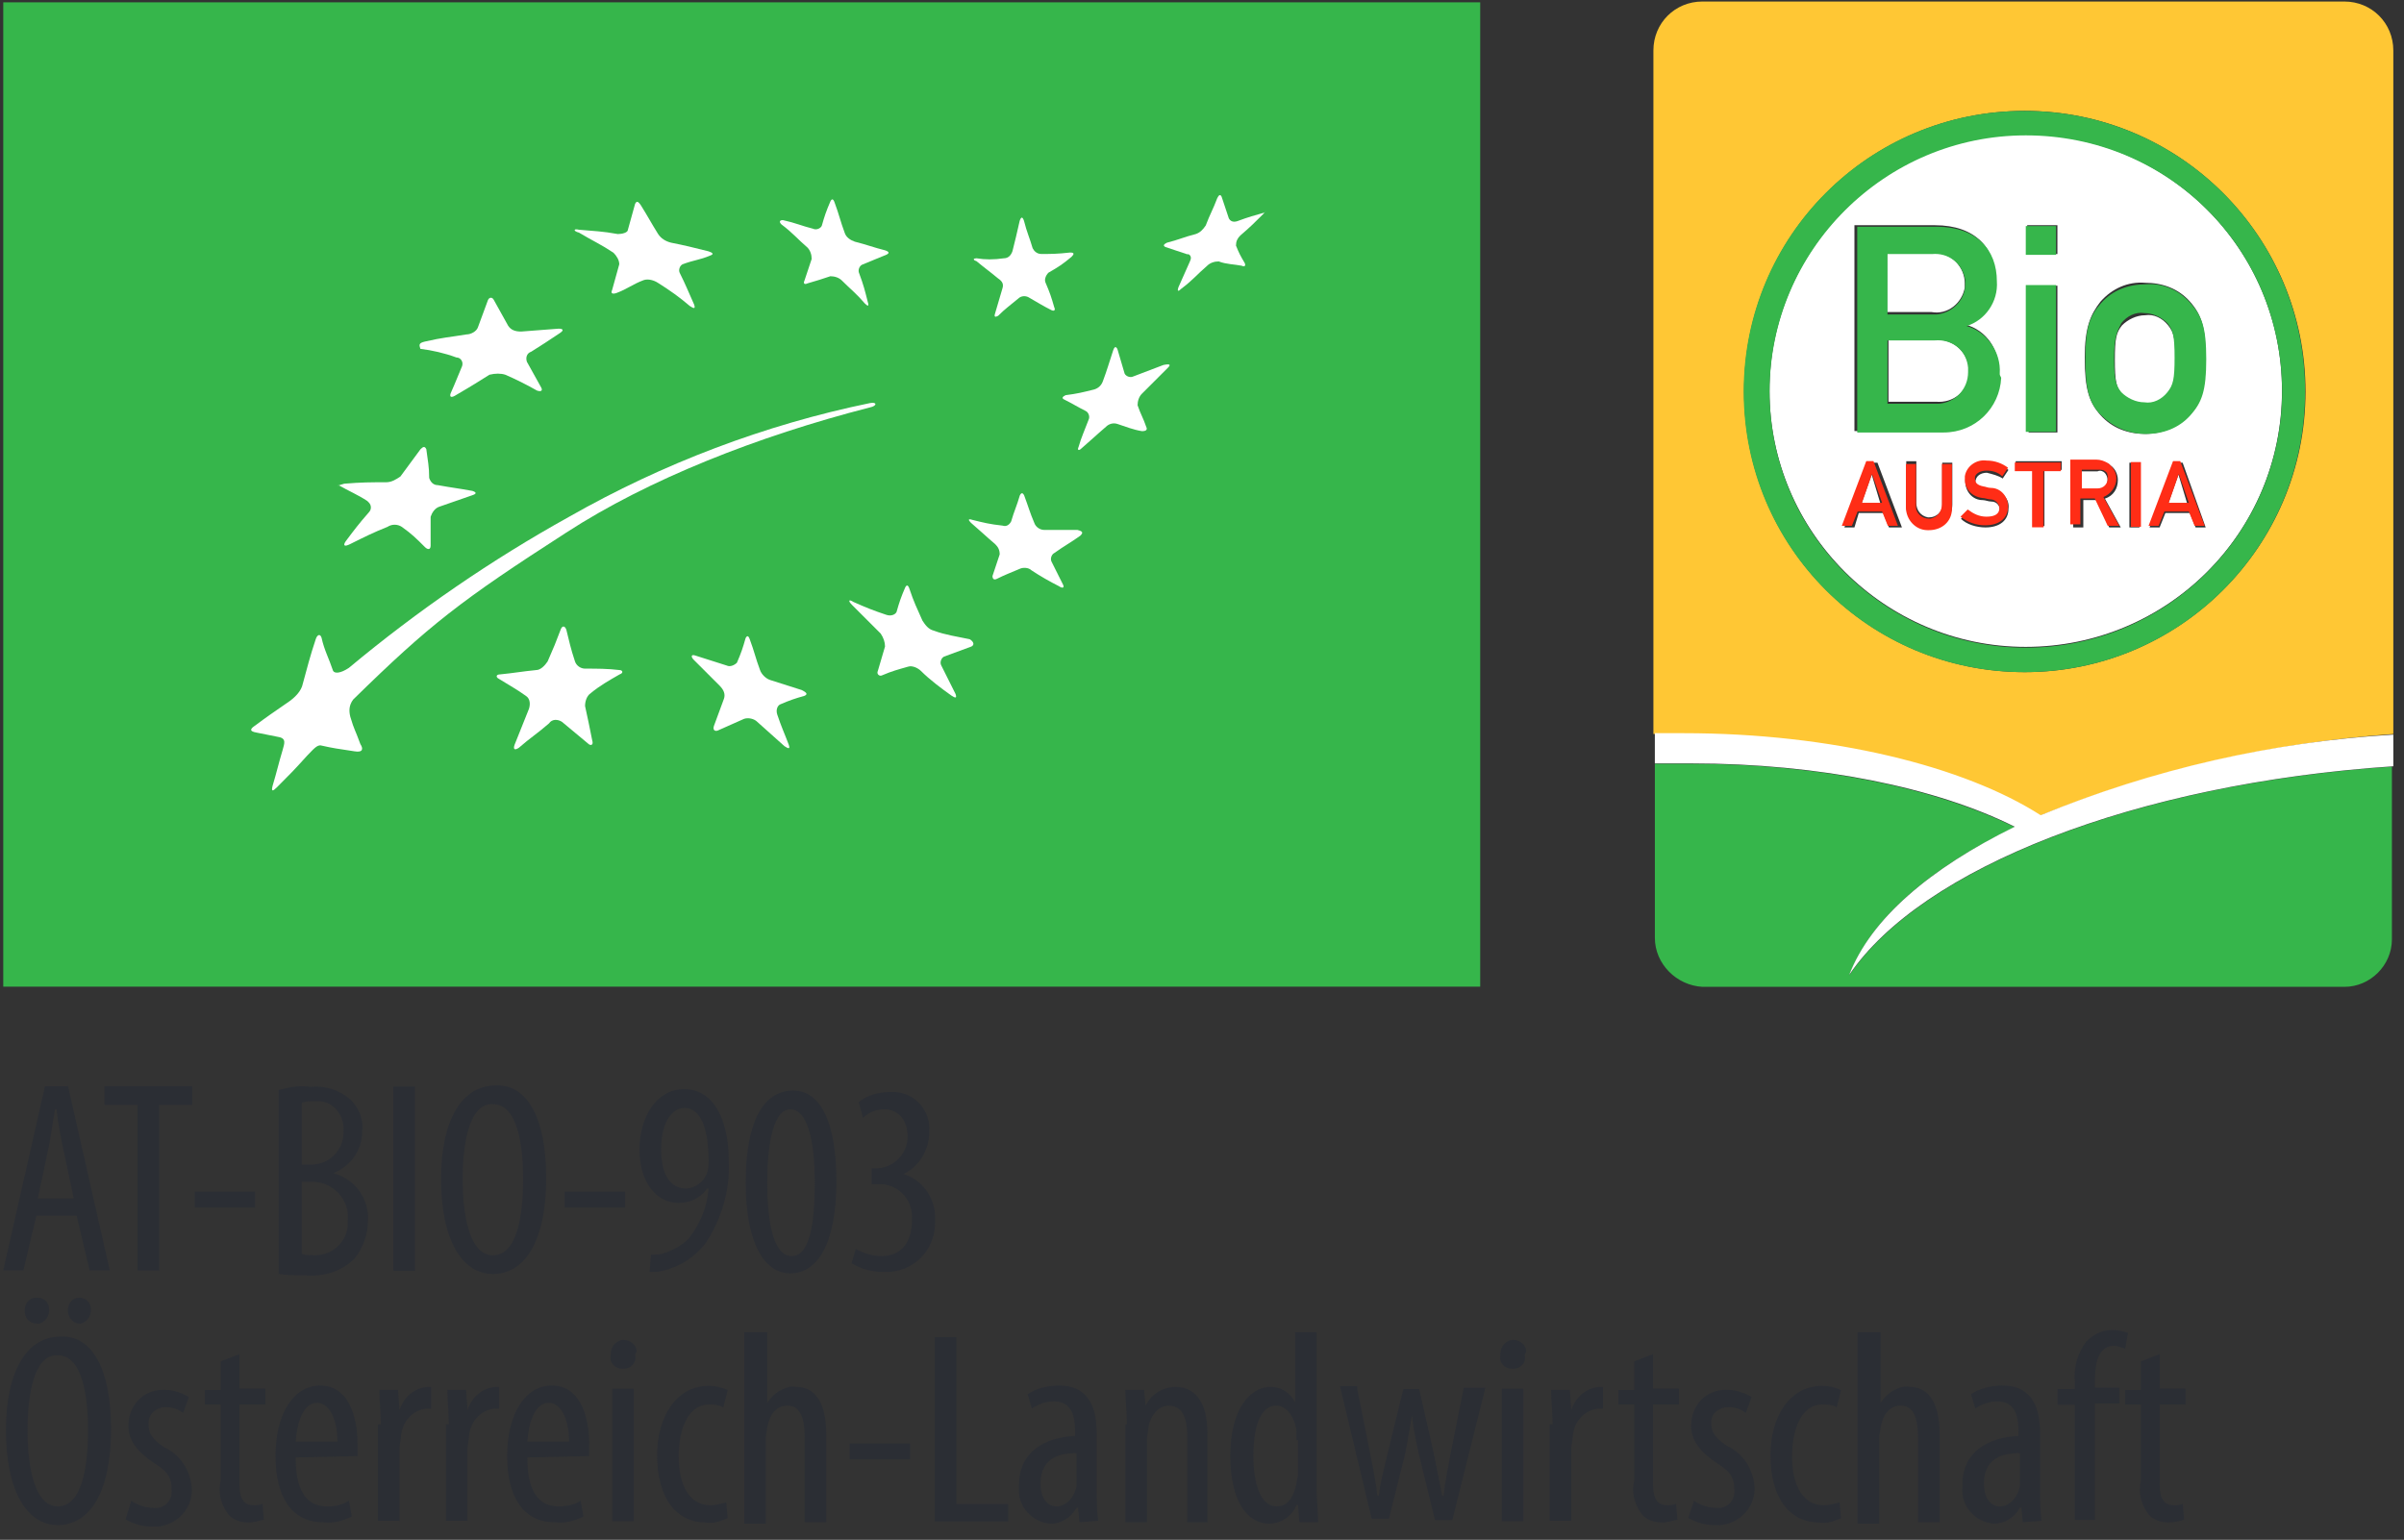 <?xml version="1.0" encoding="utf-8"?>
<!-- Generator: Adobe Illustrator 26.2.1, SVG Export Plug-In . SVG Version: 6.00 Build 0)  -->
<svg version="1.1" xmlns="http://www.w3.org/2000/svg" xmlns:xlink="http://www.w3.org/1999/xlink" x="0px" y="0px"
	 viewBox="0 0 167 107" style="enable-background:new 0 0 167 107;" xml:space="preserve">
<rect x="0" y="0" width="167" height="107" fill="#333333" stroke="none"/>
<style type="text/css">
	.st0{fill:#FFFFFF;}
	.st1{fill:#A3DAF7;}
	.st2{fill:none;}
	.st3{enable-background:new    ;}
	.st4{fill:#707070;}
	.st5{fill:#36B64B;}
	.st6{fill:#FFC734;}
	.st7{fill:#FF2D16;}
	.st8{fill:#2B2E34;}
</style>
<g id="Ebene_1">
</g>
<g id="Ebene_2">
	<g id="Gruppe_178_00000070796600361703327240000015521648057954344591_" transform="translate(-1638 -707)">
		<g id="Gruppe_177_00000127034235176684688590000008898255975608113325_" transform="translate(1668.526 771.862)">
			<path id="Pfad_131_00000181072500793338466870000001827828337564715161_" class="st5" d="M-30.3,3.7H72.3v-68.4H-30.3V3.7z"/>
			<g>
				<g id="Gruppe_176_00000032615981870231579060000016476878320011408297_" transform="translate(0 -40.253)">
					<g id="Gruppe_116_00000101069096476762028670000012562372785388481206_" transform="translate(39.693 13.755)">
						<path id="Pfad_132_00000124868116842845238960000013520736344601923719_" class="st0" d="M-30-22.4c1.1,0.1,1.6,0.1,2.7,0.3
							c0.3,0,0.7-0.1,0.7-0.3c0.2-0.7,0.3-1.1,0.5-1.8c0.1-0.2,0.2-0.2,0.4,0.1c0.5,0.8,0.7,1.2,1.2,2c0.2,0.3,0.5,0.5,0.9,0.6
							c1,0.2,1.4,0.3,2.6,0.6c0.3,0.1,0.4,0.2,0.1,0.3c-0.7,0.3-1.1,0.3-1.9,0.6c-0.2,0.1-0.3,0.4-0.2,0.6c0,0,0,0,0,0
							c0.4,0.8,0.6,1.3,1,2.2c0.1,0.3,0,0.3-0.3,0.1c-0.7-0.6-1.4-1.1-2.2-1.6c-0.3-0.2-0.7-0.3-1-0.2c-0.8,0.3-1.1,0.6-1.9,0.9
							c-0.3,0.1-0.4,0-0.3-0.2c0.2-0.7,0.3-1.1,0.5-1.8c0-0.3-0.2-0.6-0.4-0.8c-0.9-0.6-1.4-0.8-2.4-1.4
							C-30.4-22.3-30.4-22.5-30-22.4"/>
					</g>
					<g id="Gruppe_117_00000030486018150549624320000016081446293329939087_" transform="translate(28.976 20.53)">
						<path id="Pfad_133_00000163765417120274835380000006855768177686608562_" class="st0" d="M-30-21.4c1.3-0.3,1.7-0.3,2.9-0.5
							c0.3,0,0.7-0.2,0.8-0.5c0.3-0.8,0.4-1.1,0.7-1.9c0.1-0.2,0.3-0.2,0.4,0c0.4,0.7,0.6,1.1,1,1.8c0.2,0.3,0.5,0.4,0.9,0.4
							c1.2-0.1,1.4-0.1,2.6-0.2c0.3,0,0.4,0.1,0.1,0.3c-0.9,0.6-1.2,0.8-2,1.3c-0.3,0.1-0.4,0.4-0.3,0.7c0.4,0.7,0.6,1.1,1,1.8
							c0.1,0.2,0,0.3-0.3,0.2c-0.7-0.4-1.5-0.8-2.2-1.1c-0.3-0.1-0.7-0.1-1.1,0c-0.8,0.5-1.1,0.7-2.3,1.4c-0.3,0.2-0.5,0.2-0.4-0.1
							c0.4-0.9,0.5-1.2,0.8-1.9c0.1-0.3-0.1-0.6-0.4-0.6c0,0,0,0,0,0c-0.8-0.3-1.7-0.5-2.5-0.6C-30.4-21.2-30.4-21.3-30-21.4"/>
					</g>
					<g id="Gruppe_118_00000055680202504979992570000012618753940119251624_" transform="translate(23.289 30.903)">
						<path id="Pfad_134_00000018933597777892420780000015024718262672079802_" class="st0" d="M-29.9-21.9c1.2-0.1,1.8-0.1,2.9-0.1
							c0.4,0,0.7-0.2,1-0.4c0.6-0.8,0.8-1.1,1.4-1.9c0.2-0.2,0.3-0.2,0.4,0c0.1,0.8,0.2,1.2,0.2,2c0.1,0.3,0.3,0.5,0.6,0.5
							c1.1,0.2,1.3,0.2,2.4,0.4c0.3,0.1,0.3,0.2,0,0.3c-0.9,0.3-1.4,0.5-2.3,0.8c-0.3,0.1-0.5,0.4-0.6,0.7c0,0.8,0,1.2,0,2
							c0,0.3-0.2,0.3-0.4,0.1c-0.6-0.6-0.9-0.9-1.6-1.4c-0.3-0.2-0.7-0.2-1,0c-1,0.4-1.6,0.7-2.6,1.2c-0.4,0.2-0.5,0.1-0.3-0.2
							c0.6-0.8,0.9-1.2,1.6-2c0.2-0.2,0.2-0.5,0-0.7c0,0,0,0-0.1-0.1c-0.6-0.4-1.3-0.7-2-1.1C-30.4-21.7-30.3-21.8-29.9-21.9"/>
					</g>
					<g id="Gruppe_119_00000179620477523734726450000004960316632376706463_" transform="translate(34.217 43.454)">
						<path id="Pfad_135_00000105392023753779485110000004591429620775710893_" class="st0" d="M-21.7-21.2c-0.7,0.4-1.4,0.8-2,1.3
							c-0.3,0.2-0.4,0.6-0.4,0.9c0.2,0.9,0.3,1.4,0.5,2.4c0.1,0.3-0.1,0.4-0.3,0.2c-0.7-0.6-1.1-0.9-1.8-1.5
							c-0.3-0.2-0.7-0.2-0.9,0.1c-0.8,0.7-1.3,1-2.1,1.7c-0.3,0.2-0.4,0.1-0.3-0.2c0.4-1,0.6-1.5,1-2.5c0.1-0.3,0.1-0.7-0.2-0.9
							c-0.7-0.5-1.1-0.7-1.9-1.2c-0.2-0.1-0.2-0.3,0.1-0.3c1-0.1,1.5-0.2,2.5-0.3c0.3,0,0.6-0.3,0.8-0.6c0.4-0.9,0.6-1.4,0.9-2.2
							c0.1-0.3,0.3-0.3,0.4,0c0.2,0.8,0.3,1.3,0.6,2.2c0.1,0.3,0.4,0.5,0.7,0.5c0.8,0,1.6,0,2.4,0.1C-21.5-21.5-21.4-21.3-21.7-21.2
							"/>
					</g>
					<g id="Gruppe_120_00000124152822226239044120000009342301470926951315_" transform="translate(47.967 44.141)">
						<path id="Pfad_136_00000178165111058264844800000012303493300324288936_" class="st0" d="M-22.6-20.4c-0.7,0.2-1,0.3-1.7,0.6
							c-0.2,0.1-0.3,0.4-0.2,0.7c0.3,0.9,0.5,1.3,0.8,2.1c0.1,0.3,0,0.3-0.3,0.1c-0.8-0.7-1.1-1-1.9-1.7c-0.2-0.2-0.6-0.3-0.9-0.2
							c-0.7,0.3-1.1,0.5-1.8,0.8c-0.2,0.1-0.4,0-0.3-0.3c0.3-0.8,0.4-1.1,0.7-1.9c0.1-0.3,0-0.6-0.3-0.9c-0.7-0.7-1.1-1.1-1.8-1.8
							c-0.2-0.2-0.2-0.4,0.1-0.3c0.9,0.3,1.3,0.4,2.2,0.7c0.2,0.1,0.5,0,0.7-0.2c0.3-0.7,0.4-1,0.6-1.7c0.1-0.2,0.2-0.2,0.3,0.1
							c0.3,0.8,0.4,1.3,0.7,2.1c0.1,0.3,0.4,0.6,0.7,0.7l2.2,0.7C-22.4-20.6-22.4-20.5-22.6-20.4"/>
					</g>
					<g id="Gruppe_121_00000079466322203020096500000000445182874742382220_" transform="translate(58.854 40.718)">
						<path id="Pfad_137_00000029739485032831103360000002561274937107248540_" class="st0" d="M-21.9-20.4
							c-0.8,0.3-1.1,0.4-1.9,0.7c-0.2,0.1-0.3,0.4-0.2,0.6c0,0,0,0,0,0c0.4,0.8,0.6,1.2,1,2c0.1,0.3,0,0.3-0.3,0.1
							c-0.7-0.5-1.5-1.1-2.1-1.7c-0.2-0.2-0.6-0.4-0.9-0.3c-0.7,0.2-1.1,0.3-1.8,0.6c-0.2,0.1-0.4-0.1-0.3-0.3
							c0.2-0.7,0.3-1,0.5-1.7c0-0.3-0.1-0.6-0.3-0.9c-0.8-0.8-1.2-1.2-2-2c-0.3-0.3-0.2-0.4,0.1-0.2c0.9,0.4,1.4,0.6,2.3,0.9
							c0.3,0.1,0.6,0,0.7-0.2c0.2-0.7,0.3-1,0.6-1.7c0.1-0.2,0.2-0.2,0.3,0.1c0.3,0.9,0.5,1.3,0.9,2.2c0.2,0.3,0.4,0.6,0.8,0.7
							c0.8,0.3,1.6,0.4,2.5,0.6C-21.7-20.7-21.7-20.5-21.9-20.4"/>
					</g>
					<g id="Gruppe_122_00000175290468165776421530000002696590555306148762_" transform="translate(67.12 34.216)">
						<path id="Pfad_138_00000021082674263231836950000001947720825652962469_" class="st0" d="M-22.6-21.6
							c-0.7,0.5-1.1,0.7-1.8,1.2c-0.2,0.1-0.3,0.4-0.2,0.6c0.3,0.6,0.5,1,0.8,1.6c0.1,0.2,0,0.3-0.3,0.1c-0.6-0.3-1.3-0.7-1.9-1.1
							c-0.2-0.2-0.6-0.2-0.8-0.1c-0.7,0.3-1,0.4-1.6,0.7c-0.2,0.1-0.3,0-0.3-0.2c0.2-0.6,0.3-0.9,0.5-1.5c0-0.3-0.1-0.5-0.3-0.7
							c-0.7-0.6-1-0.9-1.7-1.5c-0.2-0.2-0.2-0.3,0.1-0.2c0.8,0.2,1.2,0.3,2.1,0.4c0.3,0.1,0.5-0.1,0.6-0.3c0.2-0.7,0.4-1.1,0.6-1.8
							c0.1-0.2,0.2-0.2,0.3,0c0.3,0.8,0.4,1.2,0.7,1.9c0.1,0.3,0.4,0.5,0.7,0.5c0.8,0,1.5,0,2.3,0C-22.4-21.9-22.4-21.8-22.6-21.6"
							/>
					</g>
					<g id="Gruppe_123_00000120552349670372074980000007740837454807526531_" transform="translate(73.699 23.951)">
						<path id="Pfad_139_00000001659353766046385320000013712839572094354836_" class="st0" d="M-23.1-23c-0.7,0.7-1.1,1.1-1.8,1.8
							c-0.2,0.2-0.3,0.5-0.3,0.8c0.2,0.6,0.4,0.9,0.6,1.5c0.1,0.2,0,0.3-0.3,0.3c-0.6-0.1-1.1-0.3-1.7-0.5c-0.3-0.1-0.6,0-0.8,0.2
							c-0.7,0.6-1,0.9-1.7,1.5c-0.2,0.2-0.3,0.1-0.2-0.1c0.2-0.7,0.4-1.1,0.7-1.9c0.1-0.2,0-0.5-0.2-0.6c-0.6-0.3-0.9-0.5-1.5-0.8
							c-0.2-0.1-0.1-0.2,0.1-0.3c0.8-0.1,1.2-0.2,2-0.4c0.3-0.1,0.5-0.3,0.6-0.6c0.3-0.8,0.4-1.2,0.7-2.1c0.1-0.3,0.2-0.3,0.3-0.1
							c0.2,0.7,0.3,1,0.5,1.7c0.1,0.2,0.4,0.3,0.6,0.2c0.8-0.3,1.3-0.5,2.1-0.8C-22.9-23.3-22.9-23.2-23.1-23"/>
					</g>
					<g id="Gruppe_124_00000012473792551294479740000011708344066829011856_" transform="translate(67.409 15.039)">
						<path id="Pfad_140_00000016782047103749444340000001867097194419881600_" class="st0" d="M-30.1-21.7c0.6,0.1,1.2,0.1,1.9,0
							c0.3,0,0.5-0.2,0.6-0.5c0.2-0.8,0.3-1.2,0.5-2.1c0.1-0.3,0.2-0.3,0.3,0c0.2,0.8,0.4,1.2,0.6,1.9c0.1,0.2,0.3,0.4,0.6,0.4
							c0.7,0,1.1,0,2-0.1c0.3,0,0.3,0.1,0.1,0.3c-0.6,0.5-0.9,0.7-1.6,1.1c-0.2,0.2-0.3,0.5-0.2,0.7c0.3,0.7,0.4,1,0.6,1.7
							c0.1,0.2,0,0.3-0.2,0.2c-0.6-0.3-0.9-0.5-1.6-0.9c-0.2-0.1-0.5-0.1-0.7,0.1c-0.6,0.5-0.9,0.7-1.4,1.2
							c-0.2,0.1-0.3,0.1-0.2-0.2c0.2-0.7,0.3-1,0.5-1.7c0.1-0.3,0-0.5-0.3-0.7c-0.6-0.5-0.9-0.7-1.5-1.2
							C-30.4-21.6-30.3-21.7-30.1-21.7"/>
					</g>
					<g id="Gruppe_125_00000013908209873718921910000014808318028634376635_" transform="translate(53.959 13.686)">
						<path id="Pfad_141_00000123404525769771052810000017036551146765103031_" class="st0" d="M-30.1-23c0.9,0.2,1.3,0.4,2.1,0.6
							c0.2,0.1,0.5,0,0.6-0.2c0.2-0.7,0.3-1,0.6-1.7c0.1-0.2,0.2-0.2,0.3,0.1c0.3,0.8,0.4,1.3,0.7,2.1c0.1,0.3,0.4,0.5,0.7,0.6
							c0.8,0.2,1.3,0.4,2.1,0.6c0.3,0.1,0.3,0.2,0.1,0.3c-0.7,0.3-1,0.4-1.7,0.7c-0.2,0.1-0.3,0.4-0.2,0.6c0.3,0.8,0.4,1.2,0.6,2
							c0.1,0.3,0,0.3-0.2,0.1c-0.6-0.7-1-1-1.6-1.6c-0.2-0.2-0.5-0.3-0.8-0.3c-0.6,0.2-0.9,0.3-1.6,0.5c-0.2,0.1-0.3,0-0.2-0.2
							c0.2-0.6,0.3-0.9,0.5-1.5c0-0.3-0.1-0.6-0.3-0.8c-0.7-0.6-1-1-1.8-1.6C-30.4-22.9-30.3-23-30.1-23"/>
					</g>
					<g id="Gruppe_126_00000109716460564153457390000006436292085414155421_" transform="translate(80.535 13.356)">
						<path id="Pfad_142_00000152943521316213626580000016009811547582145929_" class="st0" d="M-23.3-23.1
							c-0.6,0.6-0.9,0.9-1.6,1.5c-0.2,0.2-0.3,0.4-0.3,0.7c0.2,0.5,0.3,0.7,0.6,1.2c0.1,0.2,0,0.3-0.2,0.2c-0.5-0.1-1.1-0.1-1.6-0.3
							c-0.3,0-0.6,0.1-0.8,0.3c-0.7,0.6-1,1-1.8,1.6c-0.2,0.2-0.3,0.2-0.2-0.1c0.3-0.7,0.5-1.1,0.8-1.8c0.1-0.2,0.1-0.4-0.1-0.5
							c0,0,0,0-0.1,0c-0.6-0.2-0.9-0.3-1.5-0.5c-0.2-0.1-0.1-0.2,0.1-0.3c0.8-0.2,1.2-0.4,2-0.6c0.3-0.1,0.5-0.3,0.7-0.6
							c0.3-0.8,0.5-1.1,0.8-1.9c0.1-0.2,0.2-0.3,0.3-0.1c0.2,0.6,0.3,0.9,0.5,1.5c0.1,0.2,0.3,0.3,0.6,0.2c0.8-0.3,1.2-0.4,1.9-0.6
							C-23.1-23.4-23.1-23.3-23.3-23.1"/>
					</g>
					<g id="Gruppe_127_00000060025621088451337300000012033975927142201243_" transform="translate(17.11 27.801)">
						<path id="Pfad_143_00000013877334083350312900000017276194270484496019_" class="st0" d="M12.8-24.1c0.5-0.1,0.5-0.4,0-0.3
							c-7.3,1.5-14.4,4.2-20.9,7.9c-5.4,3-10.5,6.5-15.3,10.5c-0.6,0.4-1,0.4-1.1,0.2c-0.3-0.9-0.6-1.4-0.8-2.3
							c-0.1-0.3-0.3-0.2-0.4,0.1c-0.4,1.2-0.6,2-0.9,3.1c-0.1,0.5-0.5,0.9-0.9,1.2c-1.3,0.9-1.6,1.1-2.4,1.7
							c-0.3,0.2-0.5,0.4,0.1,0.5l1.5,0.3c0.6,0.1,0.4,0.5,0.3,0.9c-0.3,1-0.4,1.5-0.7,2.5c-0.1,0.4,0,0.4,0.3,0.1
							c0.9-0.9,1.2-1.2,2.1-2.2c0.4-0.4,0.7-0.8,1-0.7c0.9,0.2,1,0.2,2.3,0.4c0.6,0.1,0.6-0.2,0.4-0.5c-0.4-1.1-0.4-0.9-0.7-1.9
							c-0.1-0.4-0.1-0.8,0.2-1.2c5.3-5.2,7.5-6.9,14.8-11.6C-2.6-19.1,5-22.1,12.8-24.1"/>
					</g>
					<g id="Gruppe_128_00000129192002348922395180000016904347550220458410_" transform="translate(114.732 -0.003)">
						<path id="Pfad_144_00000130618570894661063160000005976746570718383758_" class="st6" d="M-4.6,22.1
							c-10.8,0-19.5-8.7-19.5-19.5s8.7-19.5,19.5-19.5S14.9-8.1,14.9,2.6c0,0,0,0,0,0C14.9,13.4,6.1,22.1-4.6,22.1 M21-21.1
							c0-1.9-1.5-3.4-3.4-3.4H-27c-1.9,0-3.4,1.5-3.4,3.4v47.5c0.7,0,1.3,0,2,0c10.4,0,19.5,2.3,24.8,5.7C4.3,28.9,12.6,27,21,26.4
							L21-21.1z"/>
					</g>
					<g id="Gruppe_129_00000153678564673099908130000001390548602279295423_" transform="translate(114.734 52.965)">
						<path id="Pfad_145_00000031187223602150731240000008445721402045751208_" class="st5" d="M-16.8-9.8
							c1.5-3.9,5.5-7.4,11.5-10.3c-5.5-2.7-13.5-4.4-22.5-4.4c-0.8,0-1.6,0-2.5,0v12.1c0,1.8,1.5,3.3,3.3,3.4c0,0,0,0,0,0h44.6
							c1.8,0,3.3-1.5,3.3-3.3c0,0,0,0,0,0v-12C3-23.1-11.8-17.2-16.8-9.8"/>
					</g>
					<g id="Gruppe_130_00000051359467325876572970000016276475287836791988_" transform="translate(114.732 50.839)">
						<path id="Pfad_146_00000156578641468247956530000013072518365429048472_" class="st0" d="M-3.5-18.8
							c-5.3-3.4-14.5-5.7-24.8-5.7c-0.7,0-1.3,0-2,0v2.1c0.8,0,1.6,0,2.5,0c9,0,17.1,1.7,22.5,4.4c-5.9,2.9-10,6.4-11.5,10.3
							C-11.8-15.1,3-21,21-22.2v-2.2C12.6-23.9,4.3-22-3.5-18.8"/>
					</g>
					<g id="Gruppe_131_00000143583685307762451000000001407490807684970369_" transform="translate(129.096 32.863)">
						<path id="Pfad_147_00000063624043054940999140000007458997313115632789_" class="st0" d="M-29.6-24.5l-0.7,2h1.3L-29.6-24.5
							L-29.6-24.5z"/>
					</g>
					<g id="Gruppe_132_00000036944453466534738320000007138339570722871480_" transform="translate(130.862 17.476)">
						<path id="Pfad_148_00000176016440989587844640000017405015812184016055_" class="st0" d="M-24.9-22.4c0-1.1-0.9-2.1-2-2.1
							c-0.1,0-0.2,0-0.3,0h-3.1v4.1h3.1c1.1,0.2,2.1-0.6,2.3-1.7C-24.9-22.2-24.9-22.3-24.9-22.4"/>
					</g>
					<g id="Gruppe_133_00000179624959987838522530000013073885506229197985_" transform="translate(144.381 32.545)">
						<path id="Pfad_149_00000121989086719682109220000001920993010059377827_" class="st0" d="M-28.5-23.8c0-0.2-0.1-0.4-0.2-0.5
							c-0.1-0.1-0.3-0.2-0.5-0.1h-1.1v1.4h1C-28.9-23.1-28.5-23.3-28.5-23.8C-28.5-23.8-28.5-23.8-28.5-23.8"/>
					</g>
					<g id="Gruppe_134_00000133487140376909813970000006884216642286938768_" transform="translate(150.407 32.863)">
						<path id="Pfad_150_00000062170603412820099740000012806179827430366392_" class="st0" d="M-29.6-24.5l-0.7,2h1.3L-29.6-24.5
							L-29.6-24.5z"/>
					</g>
					<g id="Gruppe_135_00000179613673289882306660000017087840570256225191_" transform="translate(130.863 23.507)">
						<path id="Pfad_151_00000103249381243408125600000017778340908029620653_" class="st0" d="M-24.6-22.3c0-1.2-0.9-2.1-2-2.2
							c-0.1,0-0.2,0-0.3,0h-3.3v4.3h3.3c1.2,0.1,2.2-0.7,2.3-1.9C-24.6-22.1-24.6-22.2-24.6-22.3"/>
					</g>
					<g id="Gruppe_136_00000034084162034781114320000011964968270476507056_" transform="translate(122.697 9.242)">
						<path id="Pfad_152_00000075885002161442993340000014603537977840628901_" class="st0" d="M-24.3-18.2h5.5
							c2.8,0,4.2,1.6,4.2,3.8c0.1,1.4-0.8,2.6-2.1,3.1v0c1.5,0.4,2.4,1.8,2.3,3.3c0.1,2.2-1.6,4-3.8,4.1c-0.1,0-0.2,0-0.2,0h-6
							V-18.2z M-15.4,0.1c0.1,0,0.3,0,0.5,0.1c0.7,0,1.3,0.6,1.2,1.3c0,0.8-0.6,1.3-1.6,1.3c-0.6,0-1.3-0.2-1.7-0.6l0.5-0.5
							c0.4,0.3,0.8,0.5,1.3,0.5c0.6,0,0.9-0.3,0.9-0.6c0-0.3-0.2-0.6-0.6-0.6c0,0,0,0,0,0c-0.2,0-0.4-0.1-0.6-0.1
							c-0.7,0-1.2-0.6-1.2-1.3c0-0.7,0.6-1.3,1.3-1.3c0.1,0,0.1,0,0.2,0c0.5,0,1,0.2,1.5,0.5l-0.4,0.6c-0.3-0.2-0.7-0.3-1.1-0.4
							c-0.4,0-0.8,0.2-0.8,0.7C-16-0.2-15.8,0-15.4,0.1 M-13.2-1.8h3.2v0.6h-1.2v3.9h-0.7v-3.9h-1.3L-13.2-1.8z M-12.4-14h2.1v10.2
							h-2L-12.4-14z M-12.4-18.2h2.1v2h-2L-12.4-18.2z M-9.3-1.8h1.8c0.3,0,0.7,0.1,0.9,0.3c0.3,0.2,0.5,0.6,0.5,1
							c0,0.6-0.3,1.1-0.9,1.3l1.1,2h-0.8l-0.9-1.9h-0.9v1.9h-0.7L-9.3-1.8z M-7.3-12.9c0.8-0.9,1.9-1.4,3.1-1.3
							c1.2,0,2.3,0.4,3.1,1.3C-0.3-12,0-11.1,0-9C0-6.8-0.3-5.9-1.1-5C-1.9-4.2-3-3.7-4.2-3.7c-1.2,0-2.3-0.4-3.1-1.3
							C-8.1-5.9-8.4-6.8-8.4-9C-8.4-11.1-8-12-7.3-12.9 M-0.7,2.8l-0.4-1h-1.7l-0.4,1h-0.7l1.7-4.5h0.6L0,2.8H-0.7z M-4.6,2.8h-0.7
							v-4.5h0.7V2.8z M-17.6,1.2c0,0.9-0.7,1.6-1.5,1.6c0,0-0.1,0-0.1,0c-0.9,0-1.6-0.6-1.6-1.5c0,0,0-0.1,0-0.1v-3h0.7v2.9
							c0,0.5,0.3,0.9,0.8,1c0,0,0.1,0,0.1,0c0.5,0,0.9-0.4,0.9-0.8c0,0,0-0.1,0-0.1v-2.9h0.7L-17.6,1.2z M-22,2.8l-0.4-1h-1.7
							l-0.3,1h-0.7l1.7-4.5h0.6l1.7,4.5H-22z M-30.3-6.7c0,9.8,8,17.8,17.8,17.8S5.3,3.2,5.3-6.7s-8-17.8-17.8-17.8c0,0,0,0,0,0
							C-22.3-24.5-30.3-16.5-30.3-6.7C-30.3-6.7-30.3-6.7-30.3-6.7"/>
					</g>
					<g id="Gruppe_137_00000160899195568662970280000014811774622169073810_" transform="translate(146.688 21.597)">
						<path id="Pfad_153_00000177447698719354983110000009205458946308002734_" class="st0" d="M-28.2-18.1c0.6,0,1.2-0.3,1.6-0.7
							c0.4-0.5,0.5-0.9,0.5-2.4c0-1.5-0.1-1.9-0.5-2.4c-0.4-0.5-1-0.8-1.6-0.7c-0.6,0-1.2,0.3-1.6,0.7c-0.4,0.5-0.5,0.9-0.5,2.4
							c0,1.5,0.1,1.9,0.5,2.4C-29.4-18.4-28.8-18.1-28.2-18.1"/>
					</g>
					<g id="Gruppe_138_00000116913760539280054500000004979866821136057271_" transform="translate(120.903 7.598)">
						<path id="Pfad_154_00000118362054237183248560000005133994911275397815_" class="st5" d="M7.1-5c0,9.8-8,17.8-17.8,17.8
							c-9.8,0-17.8-8-17.8-17.8c0-9.8,8-17.8,17.8-17.8C-0.8-22.8,7.1-14.9,7.1-5C7.1-5,7.1-5,7.1-5 M-10.8,14.5
							C0,14.5,8.7,5.8,8.7-5c0-10.8-8.7-19.5-19.5-19.5c-10.8,0-19.5,8.7-19.5,19.5C-30.3,5.8-21.6,14.5-10.8,14.5"/>
					</g>
					<g id="Gruppe_139_00000062914587966415043000000005421125607818456743_" transform="translate(128.692 15.545)">
						<path id="Pfad_155_00000044892636323930442180000001693817100630265771_" class="st5" d="M-28.1-12.2v-4.3h3.3
							c1.2-0.1,2.2,0.7,2.3,1.9c0,0.1,0,0.2,0,0.3c0,1.2-0.9,2.1-2,2.2c-0.1,0-0.2,0-0.3,0H-28.1z M-28.1-22.5h3.1
							c1.1-0.1,2.1,0.6,2.3,1.8c0,0.1,0,0.2,0,0.3c0,1.1-0.9,2-2,2.1c-0.1,0-0.2,0-0.3,0h-3.1V-22.5z M-20.3-14.2
							c0.1-1.5-0.9-2.9-2.3-3.3v0c1.3-0.4,2.2-1.7,2.1-3.1c0-2.2-1.4-3.8-4.2-3.8h-5.5v14.3h6c2.2,0,3.9-1.7,4-3.8
							C-20.3-14.1-20.3-14.1-20.3-14.2"/>
					</g>
					<path id="Pfad_156_00000160165769934836173270000009960811444055879560_" class="st5" d="M112.3-4.8h-2.1V5.4h2.1L112.3-4.8z"
						/>
					<path id="Pfad_157_00000111191604613934241420000003436667855073739680_" class="st5" d="M112.3-8.9h-2.1v2h2.1L112.3-8.9z"/>
					<g id="Gruppe_140_00000060741536248858897120000007615583233286040975_" transform="translate(144.637 19.547)">
						<path id="Pfad_158_00000036230081614572199890000011758140306432197788_" class="st5" d="M-27.8-21.7c0.4-0.5,1-0.8,1.6-0.7
							c0.6,0,1.2,0.3,1.6,0.7c0.4,0.5,0.5,0.9,0.5,2.4c0,1.5-0.1,1.9-0.5,2.4c-0.4,0.5-1,0.8-1.6,0.7c-0.6,0-1.2-0.3-1.6-0.7
							c-0.4-0.5-0.5-0.9-0.5-2.4C-28.3-20.7-28.1-21.1-27.8-21.7 M-26.1-14c1.2,0,2.3-0.4,3.1-1.3c0.8-0.9,1.1-1.7,1.1-3.9
							c0-2.2-0.3-3-1.1-3.9c-0.8-0.9-1.9-1.4-3.1-1.3c-1.2,0-2.3,0.4-3.1,1.3c-0.8,0.9-1.1,1.7-1.1,3.9c0,2.2,0.3,3.1,1.1,3.9
							C-28.4-14.5-27.3-14-26.1-14"/>
					</g>
					<g id="Gruppe_141_00000140706859858976715050000003495680584689476262_" transform="translate(127.819 31.932)">
						<path id="Pfad_159_00000079450634177935650220000018130328469302860732_" class="st7" d="M-29-21.6l0.7-2h0l0.7,2H-29z
							 M-28.7-24.5l-1.7,4.5h0.7l0.4-1h1.7l0.4,1h0.7l-1.7-4.5H-28.7z"/>
					</g>
					<g id="Gruppe_142_00000111878403707844737740000013663589403876167835_" transform="translate(132.173 31.932)">
						<path id="Pfad_160_00000013180801401279020030000005237420604142038705_" class="st7" d="M-27.8-21.5c0,0.5-0.3,0.9-0.8,1
							c0,0-0.1,0-0.1,0c-0.5,0-0.9-0.4-0.9-0.8c0,0,0-0.1,0-0.1v-2.9h-0.7v3c0,0.9,0.7,1.6,1.5,1.6c0,0,0.1,0,0.1,0
							c0.9,0,1.6-0.6,1.6-1.5c0,0,0-0.1,0-0.1v-3h-0.7V-21.5z"/>
					</g>
					<g id="Gruppe_143_00000157270362236663064170000003869464078274097303_" transform="translate(136.067 31.894)">
						<path id="Pfad_161_00000121970060919331282550000017599523182804173728_" class="st7" d="M-28.6-23.8c0.4,0,0.8,0.1,1.1,0.4
							l0.4-0.6c-0.4-0.3-0.9-0.5-1.5-0.5c-0.7-0.1-1.4,0.4-1.5,1.1c0,0.1,0,0.1,0,0.2c0,0.7,0.5,1.2,1.2,1.3c0.2,0,0.4,0.1,0.6,0.1
							c0.3,0,0.6,0.3,0.6,0.6c0,0,0,0,0,0c0,0.4-0.3,0.6-0.9,0.6c-0.5,0-0.9-0.2-1.3-0.5l-0.5,0.5c0.5,0.4,1.1,0.6,1.7,0.6
							c1,0,1.6-0.5,1.6-1.3c0-0.7-0.5-1.3-1.2-1.3c-0.2,0-0.4-0.1-0.5-0.1c-0.5-0.1-0.6-0.3-0.6-0.6C-29.4-23.6-29-23.8-28.6-23.8"
							/>
					</g>
					<g id="Gruppe_144_00000175310732745124507780000012988644783239180698_" transform="translate(139.837 31.931)">
						<path id="Pfad_162_00000130629155488243581340000003076470465491727758_" class="st7" d="M-29.1-19.9h0.7v-3.9h1.2v-0.6h-3.2
							v0.6h1.2V-19.9z"/>
					</g>
					<g id="Gruppe_145_00000060002085327856083140000008757784131921145010_" transform="translate(143.692 31.929)">
						<path id="Pfad_163_00000150817267367769613230000017473923371762483124_" class="st7" d="M-29.6-23.9h1.1c0.2,0,0.4,0,0.5,0.1
							c0.2,0.1,0.2,0.3,0.2,0.5c0,0.4-0.3,0.7-0.7,0.7c0,0-0.1,0-0.1,0h-1V-23.9z M-29.6-21.9h0.9l0.9,1.9h0.8l-1.1-2
							c0.5-0.2,0.9-0.7,0.9-1.3c0-0.4-0.2-0.7-0.5-1c-0.3-0.2-0.6-0.3-0.9-0.3h-1.8v4.5h0.7V-21.9z"/>
					</g>
					<path id="Pfad_164_00000060011604539259888430000006467522269058499228_" class="st7" d="M117.5,12h0.7V7.5h-0.7V12z"/>
					<g id="Gruppe_146_00000008867189009282413040000007942973861498519710_" transform="translate(149.129 31.932)">
						<path id="Pfad_165_00000139257853239883944800000009518474772456997760_" class="st7" d="M-29-21.6l0.7-2h0l0.7,2H-29z
							 M-28.7-24.5l-1.7,4.5h0.7l0.4-1h1.7l0.4,1h0.7l-1.7-4.5H-28.7z"/>
					</g>
					<g id="Gruppe_147_00000183964831975762694400000002306917385685151916_" transform="translate(-0.001 75.371)">
						<path id="Pfad_166_00000166659084622088807680000015451339657486473399_" class="st8" d="M-25.4-16.7l-0.7-3.3
							c-0.2-0.9-0.4-2-0.5-2.9h-0.1c-0.2,1-0.3,2.1-0.5,2.9l-0.7,3.3H-25.4z M-28-15.5l-0.9,3.8h-1.4l2.9-12.8h1.6l2.9,12.8h-1.4
							l-0.9-3.8H-28z"/>
					</g>
					<g id="Gruppe_148_00000073697915009236201540000008930439284610667450_" transform="translate(7.029 75.373)">
						<path id="Pfad_167_00000088811614604787153040000005996660458873718954_" class="st8" d="M-28-23.2h-2.3v-1.3h6.1v1.3h-2.3
							v11.5H-28V-23.2z"/>
					</g>
					<path id="Pfad_168_00000021086327362620584120000008013427937098385289_" class="st8" d="M-12.8,59.3H-17v-1.1h4.2V59.3z"/>
					<g id="Gruppe_149_00000137828717905297647640000007168613658403831431_" transform="translate(19.235 75.315)">
						<path id="Pfad_169_00000112600697647625053880000009165065016843135400_" class="st8" d="M-28.8-12.8c0.2,0.1,0.5,0.1,0.7,0.1
							c1.3,0.1,2.4-0.8,2.5-2.1c0-0.1,0-0.3,0-0.4c0.1-1.4-1-2.5-2.3-2.6c-0.1,0-0.2,0-0.3,0h-0.6V-12.8z M-28.8-19h0.7
							c1.2,0,2.2-1,2.2-2.2c0,0,0-0.1,0-0.1c0.1-1-0.6-2-1.6-2.1c-0.2,0-0.3,0-0.5,0c-0.3,0-0.5,0-0.8,0.1V-19z M-30.3-24.2
							c0.7-0.2,1.4-0.3,2.1-0.2c1-0.1,2,0.2,2.8,0.9c0.6,0.6,0.9,1.4,0.8,2.2c0,1.3-0.8,2.4-2,2.9v0c1.5,0.4,2.5,1.8,2.4,3.3
							c0,0.9-0.3,1.8-0.9,2.6c-0.9,0.9-2.1,1.3-3.4,1.2c-0.6,0-1.3,0-1.9-0.1V-24.2z"/>
					</g>
					<path id="Pfad_170_00000100379461537392001240000001038160087914032299_" class="st8" d="M-1.7,63.7h-1.5V50.9h1.5V63.7z"/>
					<g id="Gruppe_150_00000119828018781753701260000012731445406326875018_" transform="translate(30.414 75.22)">
						<path id="Pfad_171_00000052062746786908019920000001616524722901724320_" class="st8" d="M-28.8-17.9c0,2.6,0.5,5.3,2.1,5.3
							c1.7,0,2.1-2.8,2.1-5.3c0-2.4-0.4-5.2-2.1-5.2C-28.3-23.2-28.8-20.5-28.8-17.9 M-23-18c0,4.8-1.7,6.7-3.7,6.7
							c-2.1,0-3.6-2.3-3.6-6.6c0-4.2,1.5-6.5,3.8-6.5C-24.3-24.5-23-22.1-23-18"/>
					</g>
					<path id="Pfad_172_00000142856555170742724390000017156036160988041146_" class="st8" d="M12.8,59.3H8.7v-1.1h4.2V59.3z"/>
					<g id="Gruppe_151_00000176758003693440779670000007038825643746190474_" transform="translate(44.299 75.677)">
						<path id="Pfad_173_00000053516808522315651250000006656109059902325137_" class="st8" d="M-28.9-20.4c0,1.8,0.7,2.7,1.7,2.7
							c0.7,0,1.3-0.5,1.5-1.1c0.1-0.3,0.1-0.5,0.1-0.8c0-2.6-0.7-3.7-1.7-3.7C-28-23.3-28.9-22.5-28.9-20.4 M-29.6-13.1
							c0.3,0,0.6,0,0.9-0.1c0.6-0.2,1.2-0.5,1.7-1c0.8-1,1.3-2.2,1.4-3.5h-0.1c-0.5,0.7-1.2,1-2,1c-1.5,0-2.7-1.4-2.7-3.7
							c0-2.3,1.2-4.2,3.1-4.2c2.1,0,3.1,2.2,3.1,5c0.1,2-0.5,4-1.6,5.7c-0.7,0.9-1.7,1.6-2.9,1.9c-0.3,0.1-0.7,0.1-1,0.1L-29.6-13.1
							z"/>
					</g>
					<g id="Gruppe_152_00000140733949999714843430000016588311516595756716_" transform="translate(51.575 75.677)">
						<path id="Pfad_174_00000109712668624747863460000010665205655664326299_" class="st8" d="M-28.8-18.1c0,3,0.5,5.1,1.7,5.1
							c1.2,0,1.6-2.1,1.6-5.1c0-2.9-0.5-5.1-1.7-5.1C-28.3-23.2-28.8-21.1-28.8-18.1 M-24-18.2c0,4.5-1.4,6.4-3.2,6.4
							c-1.9,0-3.1-2.3-3.1-6.3c0-4.2,1.2-6.4,3.3-6.4C-25-24.5-24-22.1-24-18.2"/>
					</g>
					<g id="Gruppe_153_00000091017056106613636050000010535824382048472745_" transform="translate(58.926 75.677)">
						<path id="Pfad_175_00000007410213175792751920000002261887505122255512_" class="st8" d="M-30-13.5c0.5,0.3,1.2,0.5,1.8,0.5
							c1.3,0,2.1-0.9,2.1-2.5c0.1-1.3-0.8-2.4-2.1-2.5c-0.1,0-0.2,0-0.4,0h-0.3v-1.1h0.3c1.2,0,2.2-1,2.2-2.2c0-1.2-0.7-1.9-1.6-1.9
							c-0.6,0-1.1,0.2-1.5,0.6l-0.3-1.1c0.6-0.5,1.4-0.7,2.2-0.7c1.5-0.1,2.7,1.1,2.7,2.5c0,0.1,0,0.2,0,0.3c0,1.2-0.7,2.4-1.8,2.9
							v0c1.4,0.4,2.3,1.8,2.2,3.2c0.1,1.9-1.3,3.5-3.2,3.6c-0.1,0-0.2,0-0.4,0c-0.8,0-1.5-0.2-2.2-0.6L-30-13.5z"/>
					</g>
					<g id="Gruppe_154_00000111162632534252933720000002099449898467408062_" transform="translate(0.188 90.069)">
						<path id="Pfad_176_00000054967943963940005300000015490357879919861667_" class="st8" d="M-26-23.6c0-0.5,0.3-0.9,0.8-0.9
							c0,0,0,0,0,0c0.5,0,0.8,0.4,0.8,0.8c0,0,0,0,0,0.1c0,0.4-0.3,0.8-0.7,0.9c0,0-0.1,0-0.1,0C-25.6-22.7-26-23.1-26-23.6
							C-26-23.5-26-23.6-26-23.6 M-28.8-15.3c0,2.6,0.5,5.3,2.1,5.3c1.7,0,2.1-2.8,2.1-5.3c0-2.4-0.4-5.2-2.1-5.2
							C-28.3-20.6-28.8-17.9-28.8-15.3 M-29-23.6c0-0.5,0.3-0.9,0.8-0.9c0,0,0,0,0.1,0c0.5,0,0.8,0.4,0.8,0.8c0,0,0,0.1,0,0.1
							c0,0.4-0.3,0.8-0.7,0.9c0,0-0.1,0-0.1,0C-28.7-22.7-29-23.1-29-23.6C-29-23.5-29-23.6-29-23.6 M-23-15.4
							c0,4.8-1.7,6.7-3.7,6.7c-2.1,0-3.6-2.3-3.6-6.6c0-4.2,1.5-6.5,3.8-6.5C-24.3-21.9-23-19.5-23-15.4"/>
					</g>
					<g id="Gruppe_155_00000070078917583165601080000012828573297565416892_" transform="translate(8.495 96.271)">
						<path id="Pfad_177_00000026846219813632683050000012803074685306831781_" class="st8" d="M-29.9-16.6c0.4,0.3,1,0.5,1.5,0.5
							c0.7,0.1,1.3-0.4,1.3-1.1c0-0.1,0-0.1,0-0.2c0-0.7-0.2-1.2-1.2-1.8c-1.2-0.8-1.8-1.6-1.8-2.6c0-1.4,1-2.5,2.4-2.5
							c0,0,0.1,0,0.1,0c0.6,0,1.2,0.2,1.7,0.5l-0.4,1.1c-0.4-0.3-0.8-0.4-1.2-0.4c-0.6,0-1.2,0.4-1.2,1.1c0,0,0,0.1,0,0.1
							c0,0.6,0.2,1,1.1,1.6c1.1,0.5,1.8,1.6,1.9,2.8c0.1,1.4-1,2.6-2.4,2.7c-0.1,0-0.2,0-0.4,0c-0.6,0-1.3-0.2-1.8-0.5L-29.9-16.6z"
							/>
					</g>
					<g id="Gruppe_156_00000063634238647162580690000011881760471887410863_" transform="translate(13.807 93.988)">
						<path id="Pfad_178_00000144302707308161383030000011984759729446533794_" class="st8" d="M-27.7-24.5v2.4h1.8v1.1h-1.8v5.5
							c0,1.2,0.4,1.5,1,1.5c0.2,0,0.4,0,0.6-0.1l0.1,1.1c-0.4,0.1-0.7,0.2-1.1,0.2c-0.5,0-1.1-0.2-1.4-0.6c-0.5-0.7-0.7-1.5-0.5-2.3
							v-5.3h-1.1V-22h1.1v-2L-27.7-24.5z"/>
					</g>
					<g id="Gruppe_157_00000067201623908195091280000012627365460702434468_" transform="translate(18.912 96.271)">
						<path id="Pfad_179_00000042011354927107989360000001681921236064445087_" class="st8" d="M-26-20.7c0-1.8-0.7-2.7-1.4-2.7
							c-1,0-1.4,1.4-1.5,2.7H-26z M-28.9-19.6c0,2.8,1.1,3.4,2.2,3.4c0.5,0,1.1-0.1,1.5-0.4l0.2,1.1c-0.6,0.3-1.3,0.5-2,0.4
							c-2.2,0-3.3-1.8-3.3-4.6c0-3,1.3-4.9,3.1-4.9c1.9,0,2.6,2,2.6,4.1c0,0.3,0,0.6,0,0.8L-28.9-19.6z"/>
					</g>
					<g id="Gruppe_158_00000145031076594854404730000001803447721727745428_" transform="translate(26.128 96.271)">
						<path id="Pfad_180_00000017514043326899724300000017571811448036918191_" class="st8" d="M-30.2-21.9c0-0.8-0.1-1.7-0.1-2.4
							h1.3l0.1,1.4h0c0.3-0.9,1-1.5,1.9-1.6c0.1,0,0.2,0,0.3,0v1.5c-0.1,0-0.2,0-0.3,0c-1,0.1-1.7,0.9-1.8,1.9
							c0,0.3-0.1,0.6-0.1,0.8v5.1h-1.5V-21.9z"/>
					</g>
					<g id="Gruppe_159_00000091000611032458093360000015230892584765173391_" transform="translate(30.852 96.271)">
						<path id="Pfad_181_00000085944927551110257080000000441873450375714216_" class="st8" d="M-30.2-21.9c0-0.8-0.1-1.7-0.1-2.4
							h1.3l0.1,1.4h0c0.3-0.9,1-1.5,1.9-1.6c0.1,0,0.2,0,0.3,0v1.5c-0.1,0-0.2,0-0.3,0c-1,0.1-1.7,0.9-1.8,1.9
							c0,0.3-0.1,0.6-0.1,0.8v5.1h-1.5V-21.9z"/>
					</g>
					<g id="Gruppe_160_00000169551461606955790980000006105990594635515535_" transform="translate(35.005 96.271)">
						<path id="Pfad_182_00000028296280485217955820000013786462184120273327_" class="st8" d="M-26-20.7c0-1.8-0.7-2.7-1.4-2.7
							c-1,0-1.4,1.4-1.5,2.7H-26z M-28.9-19.6c0,2.8,1.1,3.4,2.2,3.4c0.5,0,1.1-0.1,1.5-0.4l0.2,1.1c-0.6,0.3-1.3,0.5-2,0.4
							c-2.2,0-3.3-1.8-3.3-4.6c0-3,1.3-4.9,3.1-4.9c1.9,0,2.6,2,2.6,4.1c0,0.3,0,0.6,0,0.8L-28.9-19.6z"/>
					</g>
					<path id="Pfad_183_00000098938718448032363790000014388927572790739089_" class="st8" d="M12,71.9h1.5v9.2H12V71.9z M13.6,69.6
						c0.1,0.5-0.3,0.9-0.8,0.9c0,0-0.1,0-0.1,0c-0.5,0-0.9-0.4-0.8-0.9c0,0,0,0,0-0.1c0-0.5,0.3-0.9,0.8-1c0,0,0,0,0.1,0
						c0.5,0,0.9,0.4,0.9,0.8C13.6,69.5,13.6,69.5,13.6,69.6"/>
					<g id="Gruppe_161_00000119090277936018306170000009878465753042766515_" transform="translate(45.423 96.291)">
						<path id="Pfad_184_00000119834770014657070830000000432604317662951086_" class="st8" d="M-25.4-15.4c-0.5,0.2-1,0.4-1.5,0.3
							c-2,0-3.4-1.6-3.4-4.7c0-2.6,1.3-4.8,3.6-4.8c0.4,0,0.9,0.1,1.3,0.3l-0.3,1.2c-0.3-0.2-0.7-0.2-1-0.2c-1.5,0-2.1,1.8-2.1,3.6
							c0,2.1,0.8,3.4,2.2,3.4c0.4,0,0.7-0.1,1.1-0.2L-25.4-15.4z"/>
					</g>
					<g id="Gruppe_162_00000179633178169588003360000002795651250531653289_" transform="translate(51.573 92.465)">
						<path id="Pfad_185_00000147912466424549257780000006358615188347265202_" class="st8" d="M-30.3-24.5h1.5v4.9h0
							c0.2-0.3,0.5-0.6,0.8-0.8c0.4-0.2,0.8-0.4,1.2-0.3c1.2,0,2.1,0.9,2.1,3.3v6.1h-1.5v-5.9c0-1.1-0.2-2.2-1.2-2.2
							c-0.7,0-1.2,0.5-1.4,1.5c0,0.2-0.1,0.5-0.1,0.7v6h-1.5V-24.5z"/>
					</g>
					<path id="Pfad_186_00000026844615038558292730000016242182431268966032_" class="st8" d="M32.7,76.8h-4.2v-1.1h4.2L32.7,76.8z"
						/>
					<g id="Gruppe_163_00000037678883918316576870000014133220407780658834_" transform="translate(64.713 92.808)">
						<path id="Pfad_187_00000030455216494991477260000006526390370985713052_" class="st8" d="M-30.3-24.5h1.5v11.6h3.6v1.2h-5.1
							V-24.5z"/>
					</g>
					<g id="Gruppe_164_00000031194170139498719430000014823711000863135628_" transform="translate(70.56 96.271)">
						<path id="Pfad_188_00000094601690781818910330000016813707443111319432_" class="st8" d="M-26.3-19.9c-0.8,0-2.5,0.1-2.5,2.1
							c0,1.2,0.6,1.6,1.1,1.6c0.6,0,1.2-0.5,1.4-1.4c0-0.2,0-0.3,0-0.5L-26.3-19.9z M-26.1-15.1l-0.1-1h-0.1
							c-0.4,0.7-1.1,1.1-1.8,1.1c-1.3-0.1-2.3-1.2-2.2-2.5c0-0.1,0-0.1,0-0.2c0-2.3,1.8-3.3,3.9-3.4v-0.3c0-1.2-0.3-2.1-1.5-2.1
							c-0.5,0-1.1,0.2-1.5,0.5l-0.3-1c0.6-0.4,1.4-0.6,2.2-0.6c1.8,0,2.6,1.2,2.6,3.3v4c0,0.7,0,1.4,0.1,2.1L-26.1-15.1z"/>
					</g>
					<g id="Gruppe_165_00000027582322915643849210000016685110343494813353_" transform="translate(77.951 96.271)">
						<path id="Pfad_189_00000115512531053278255910000001887705332718449297_" class="st8" d="M-30.2-21.9c0-1.1-0.1-1.6-0.1-2.4
							h1.3l0.1,1.1h0c0.4-0.8,1.2-1.3,2.1-1.3c1.3,0,2.2,1,2.2,3.2v6.2H-26V-21c0-1.1-0.2-2.2-1.3-2.2c-0.6,0-1.2,0.5-1.4,1.5
							c0,0.3-0.1,0.5-0.1,0.8v5.8h-1.5V-21.9z"/>
					</g>
					<g id="Gruppe_166_00000017486490299274917230000009846080183026369936_" transform="translate(85.34 92.466)">
						<path id="Pfad_190_00000016039068384030973210000008347666052566641319_" class="st8" d="M-25.8-17c0-0.2,0-0.4,0-0.6
							c-0.1-1-0.7-1.8-1.4-1.8c-1.2,0-1.6,1.7-1.6,3.5c0,1.9,0.5,3.5,1.6,3.5c0.5,0,1.1-0.2,1.4-1.6c0-0.2,0.1-0.4,0.1-0.6V-17z
							 M-24.4-24.5v11c0,0.6,0.1,1.7,0.1,2.2h-1.3l-0.1-1.2h-0.1c-0.3,0.8-1.1,1.3-1.9,1.3c-1.6,0-2.7-1.7-2.7-4.7
							c0-3.3,1.4-4.8,2.8-4.8c0.7,0,1.4,0.4,1.7,1.1h0v-4.9H-24.4z"/>
					</g>
					<g id="Gruppe_167_00000174602772715020967400000005373443789664470200_" transform="translate(92.56 96.423)">
						<path id="Pfad_191_00000109719312656444223620000004738096211261240458_" class="st8" d="M-28.8-24.5l0.9,4.5
							c0.2,1,0.4,2,0.5,2.9h0.1c0.1-1,0.4-2,0.6-2.9l1.1-4.5h1.1l1,4.4c0.2,1,0.4,2,0.6,3h0.1c0.1-1,0.3-1.9,0.5-3l0.9-4.5h1.5
							l-2.3,9.2h-1.2l-1.1-4.5c-0.2-0.9-0.4-1.8-0.5-2.8h0c-0.2,1.1-0.3,1.9-0.5,2.8l-1.1,4.4h-1.2l-2.2-9.2H-28.8z"/>
					</g>
					<path id="Pfad_192_00000003803274287479500010000017622621445360316818_" class="st8" d="M73.8,71.9h1.5v9.2h-1.5V71.9z
						 M75.4,69.6c0.1,0.5-0.3,0.9-0.8,0.9c0,0-0.1,0-0.1,0c-0.5,0-0.9-0.4-0.8-0.9c0,0,0,0,0-0.1c0-0.5,0.3-0.9,0.8-1c0,0,0,0,0.1,0
						c0.5,0,0.9,0.4,0.9,0.8C75.4,69.5,75.4,69.5,75.4,69.6"/>
					<g id="Gruppe_168_00000101815091377768871310000012818653510746815412_" transform="translate(107.528 96.271)">
						<path id="Pfad_193_00000167394245873759198440000015556295548540585381_" class="st8" d="M-30.2-21.9c0-0.8-0.1-1.7-0.1-2.4
							h1.3l0.1,1.4h0c0.3-0.9,1-1.5,1.9-1.6c0.1,0,0.2,0,0.3,0v1.5c-0.1,0-0.2,0-0.3,0c-1,0.1-1.7,0.9-1.8,1.9
							c0,0.3-0.1,0.6-0.1,0.8v5.1h-1.5V-21.9z"/>
					</g>
					<g id="Gruppe_169_00000102531678892273995540000007589697993605830053_" transform="translate(112.003 93.988)">
						<path id="Pfad_194_00000125596098324698046280000007845020588132733374_" class="st8" d="M-27.7-24.5v2.4h1.8v1.1h-1.8v5.5
							c0,1.2,0.4,1.5,1,1.5c0.2,0,0.4,0,0.6-0.1l0.1,1.1c-0.4,0.1-0.7,0.2-1.1,0.2c-0.5,0-1.1-0.2-1.4-0.6c-0.5-0.7-0.7-1.5-0.5-2.3
							v-5.3h-1.1V-22h1.1v-2L-27.7-24.5z"/>
					</g>
					<g id="Gruppe_170_00000163755350295970938970000002506410695497840513_" transform="translate(117.052 96.271)">
						<path id="Pfad_195_00000019655474064378720310000009801181645324560011_" class="st8" d="M-29.9-16.6c0.4,0.3,1,0.5,1.5,0.5
							c0.7,0.1,1.3-0.4,1.3-1.1c0-0.1,0-0.1,0-0.2c0-0.7-0.2-1.2-1.2-1.8c-1.2-0.8-1.8-1.6-1.8-2.6c0-1.4,1-2.5,2.4-2.5
							c0,0,0.1,0,0.1,0c0.6,0,1.2,0.2,1.7,0.5l-0.4,1.1c-0.4-0.3-0.8-0.4-1.2-0.4c-0.6,0-1.2,0.4-1.2,1c0,0,0,0.1,0,0.1
							c0,0.6,0.2,1,1.1,1.6c1.1,0.5,1.8,1.6,1.9,2.8c0.1,1.4-1,2.6-2.4,2.7c-0.1,0-0.2,0-0.4,0c-0.6,0-1.3-0.2-1.8-0.5L-29.9-16.6z"
							/>
					</g>
					<g id="Gruppe_171_00000056392422367257209230000005771233528854823357_" transform="translate(122.765 96.291)">
						<path id="Pfad_196_00000035518293553636636890000018296235984358248833_" class="st8" d="M-25.4-15.4c-0.5,0.2-1,0.4-1.5,0.3
							c-2,0-3.4-1.6-3.4-4.7c0-2.6,1.3-4.8,3.6-4.8c0.4,0,0.9,0.1,1.3,0.3l-0.3,1.2c-0.3-0.2-0.7-0.2-1-0.2c-1.5,0-2.1,1.8-2.1,3.6
							c0,2.1,0.8,3.4,2.2,3.4c0.4,0,0.7-0.1,1.1-0.2L-25.4-15.4z"/>
					</g>
					<g id="Gruppe_172_00000144305903835217898630000008130181029725787289_" transform="translate(128.914 92.465)">
						<path id="Pfad_197_00000040569749362123725270000013718816122470790054_" class="st8" d="M-30.3-24.5h1.5v4.9h0
							c0.2-0.3,0.5-0.6,0.8-0.8c0.4-0.2,0.8-0.4,1.2-0.3c1.2,0,2.1,0.9,2.1,3.3v6.1h-1.5v-5.9c0-1.1-0.2-2.2-1.2-2.2
							c-0.7,0-1.2,0.5-1.4,1.5c0,0.2-0.1,0.5-0.1,0.7v6h-1.5V-24.5z"/>
					</g>
					<g id="Gruppe_173_00000178918221565776779120000009700265638058417588_" transform="translate(136.094 96.271)">
						<path id="Pfad_198_00000024699992006244582740000005394545425209701275_" class="st8" d="M-26.3-19.9c-0.8,0-2.5,0.1-2.5,2.1
							c0,1.2,0.6,1.6,1.1,1.6c0.6,0,1.2-0.5,1.4-1.4c0-0.2,0-0.3,0-0.5L-26.3-19.9z M-26.1-15.1l-0.1-1h-0.1
							c-0.4,0.7-1.1,1.1-1.8,1.1c-1.3-0.1-2.3-1.2-2.2-2.5c0-0.1,0-0.1,0-0.2c0-2.3,1.8-3.3,3.9-3.4v-0.3c0-1.2-0.3-2.1-1.5-2.1
							c-0.5,0-1.1,0.2-1.5,0.5l-0.3-1c0.6-0.4,1.4-0.6,2.2-0.6c1.8,0,2.6,1.2,2.6,3.3v4c0,0.7,0,1.4,0.1,2.1L-26.1-15.1z"/>
					</g>
					<g id="Gruppe_174_00000006690919925361135150000005660718719889210008_" transform="translate(142.706 92.314)">
						<path id="Pfad_199_00000119815519239852823130000013270798762073411235_" class="st8" d="M-29.1-11.2v-8.1h-1.2v-1.1h1.2v-0.5
							c-0.1-1,0.2-2,0.8-2.8c0.5-0.5,1.1-0.8,1.8-0.8c0.4,0,0.8,0.1,1.1,0.2l-0.2,1.1c-0.3-0.1-0.5-0.2-0.8-0.2
							c-1,0-1.3,1.1-1.3,2.3v0.6h1.7v1.1h-1.7v8.1H-29.1z"/>
					</g>
					<g id="Gruppe_175_00000012471663685536612570000013433057030982524600_" transform="translate(147.2 93.988)">
						<path id="Pfad_200_00000053516339556953230180000016748778162770451361_" class="st8" d="M-27.7-24.5v2.4h1.8v1.1h-1.8v5.5
							c0,1.2,0.4,1.5,1,1.5c0.2,0,0.4,0,0.6-0.1l0.1,1.1c-0.3,0.1-0.7,0.2-1.1,0.2c-0.5,0-1.1-0.2-1.4-0.6c-0.5-0.7-0.7-1.5-0.5-2.3
							v-5.3h-1.1V-22h1.1v-2L-27.7-24.5z"/>
					</g>
				</g>
			</g>
		</g>
	</g>
</g>
</svg>
